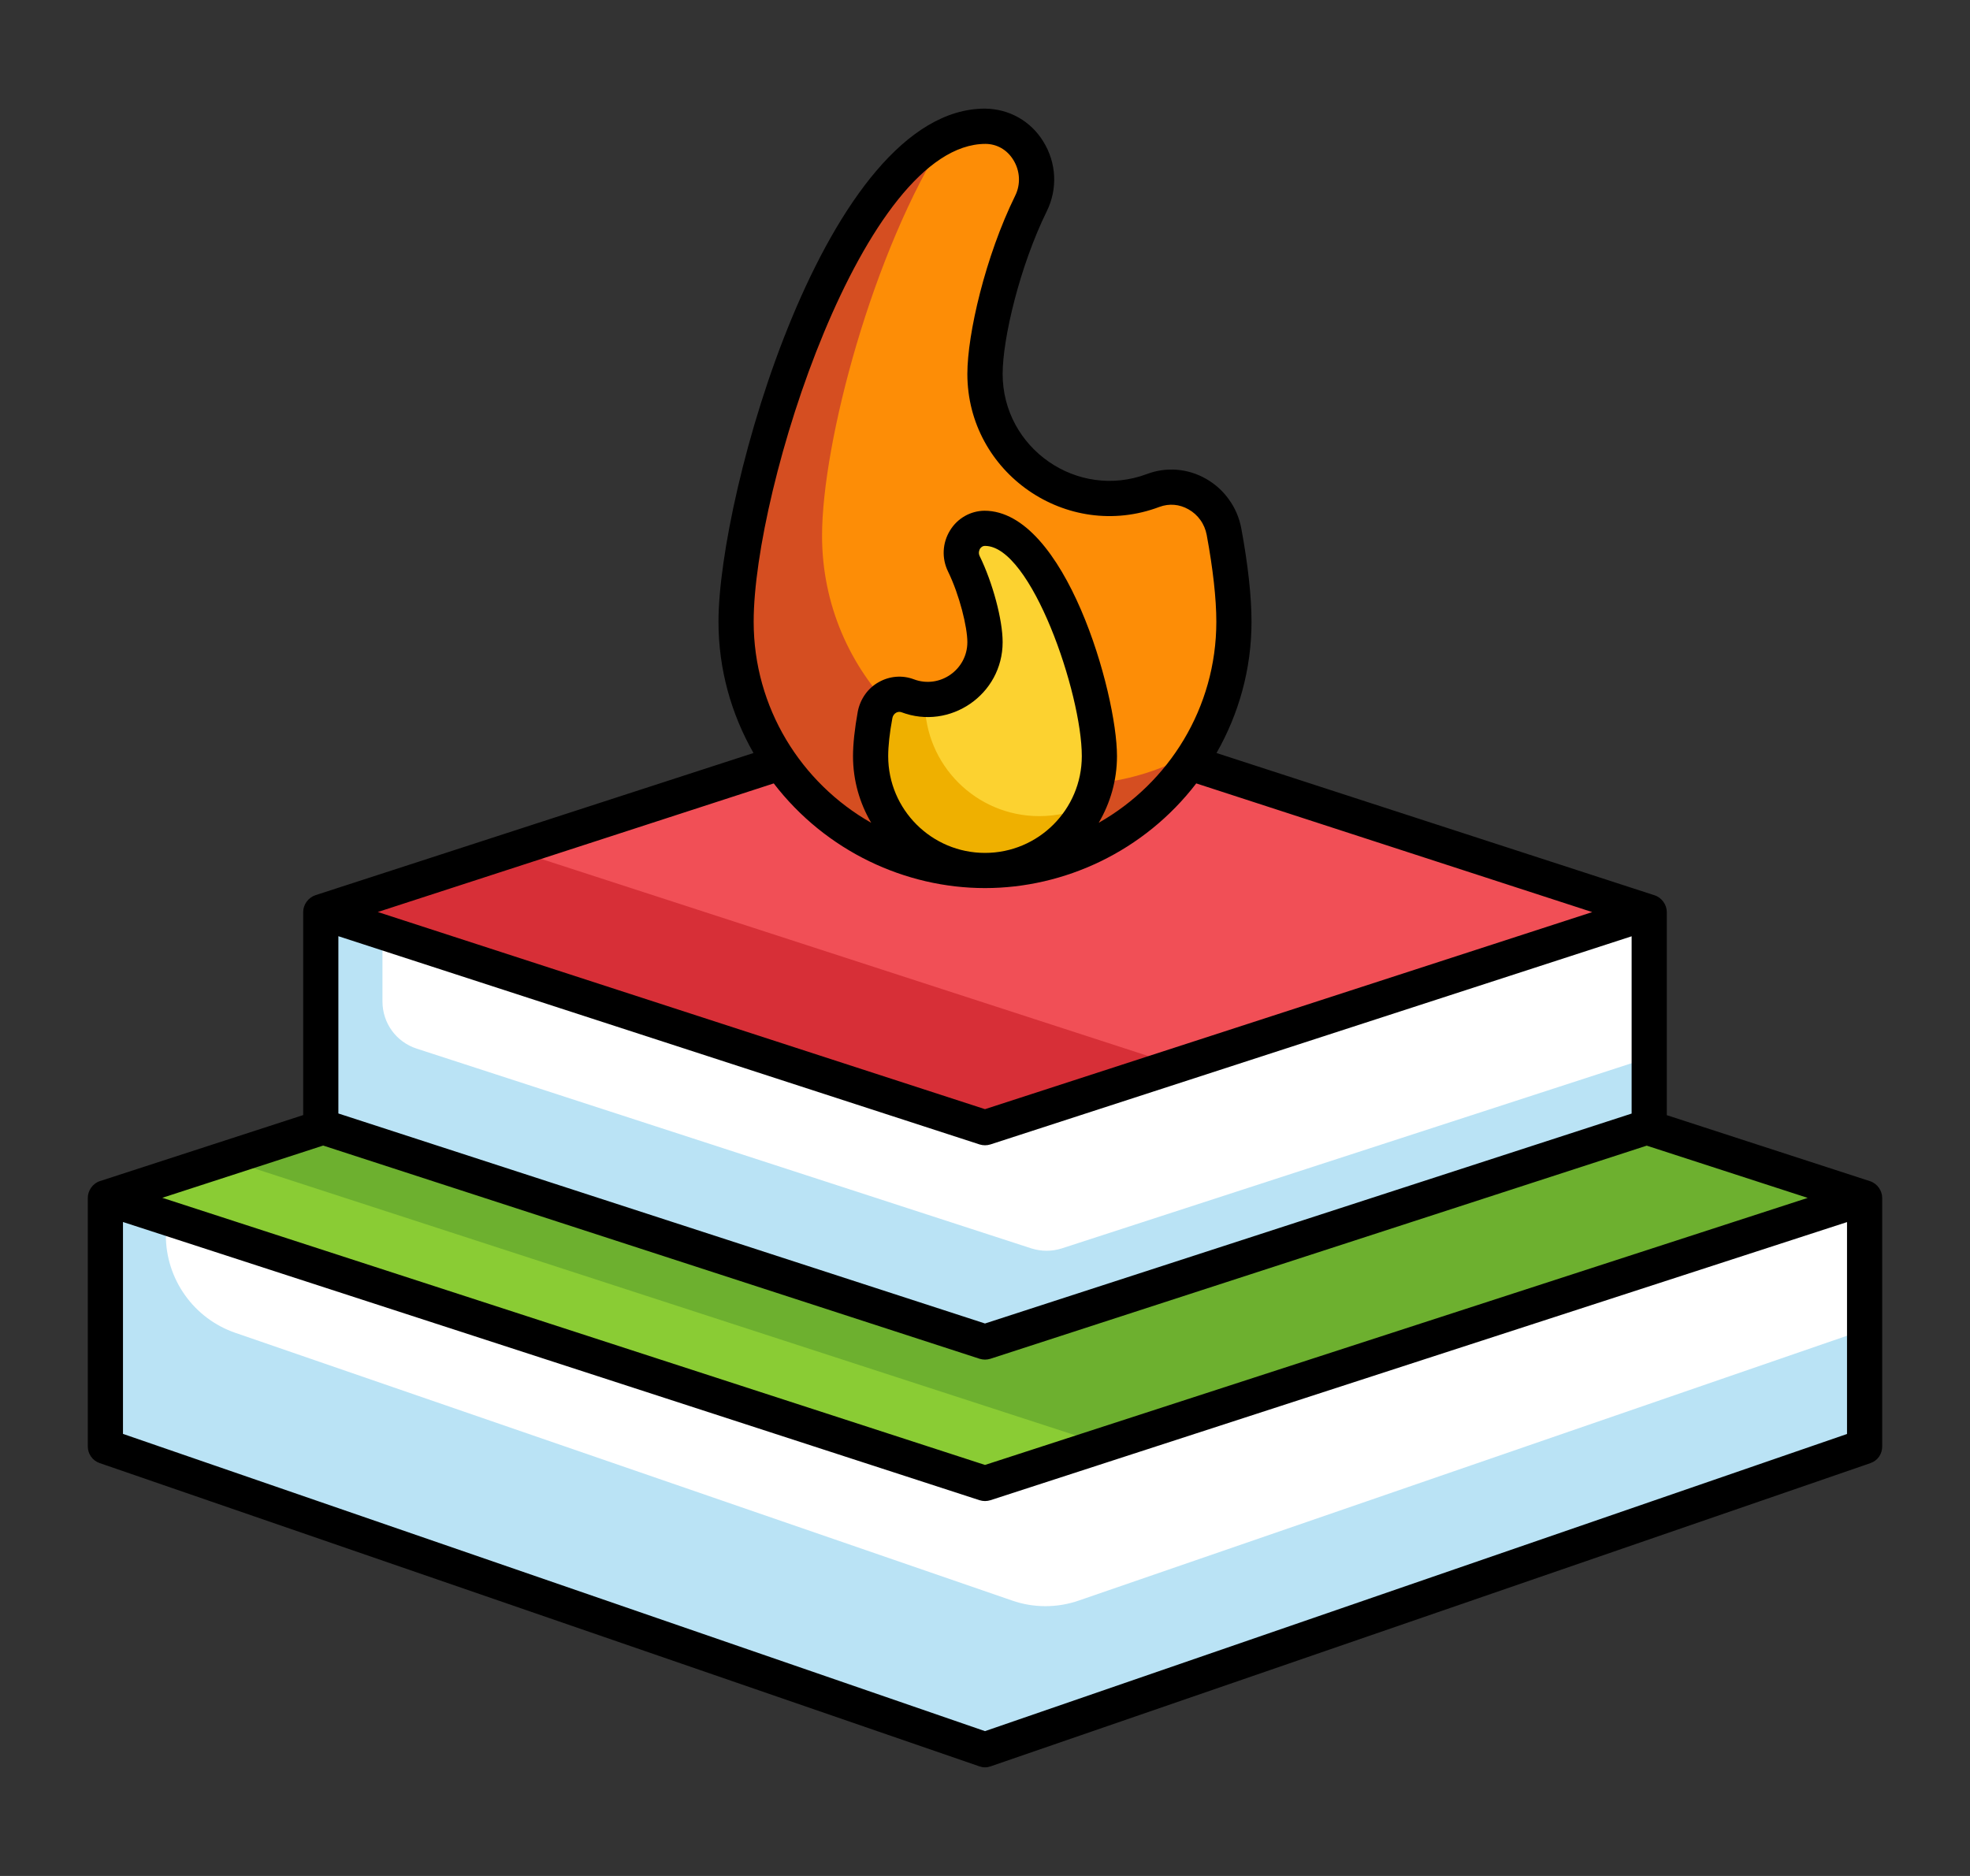 <svg width="21" height="20" viewBox="0 0 21 20" fill="none" xmlns="http://www.w3.org/2000/svg">
<rect x="0" y="0" width="21" height="20" fill="#333333" stroke="none"/>
<g clipPath="url(#clip0_964_7588)">
<path d="M19.877 12.771L10.5 15.816L1.123 12.77L10.5 9.726L19.877 12.771Z" fill="#6DB02F"/>
<path d="M19.877 12.771L10.5 15.816L1.123 12.771L2.4 12.356L11.541 15.327L19.644 12.696L19.877 12.771Z" fill="#8ACC34"/>
<path d="M1.123 15.421L10.5 18.654L19.877 15.422V12.771L10.5 15.816L1.123 12.77V15.421Z" fill="white"/>
<path d="M19.877 14.17V15.422L10.5 18.654L1.123 15.421V12.771L1.768 12.981V13.17C1.768 13.399 1.839 13.621 1.972 13.808C2.104 13.994 2.291 14.134 2.507 14.209L10.787 17.063C11.018 17.144 11.27 17.144 11.502 17.063L19.781 14.209C19.814 14.198 19.846 14.185 19.877 14.17Z" fill="#BAE3F5"/>
<path d="M17.58 9.724L10.5 12.023L3.419 9.723L10.5 7.424L17.58 9.724Z" fill="#F14F56"/>
<path d="M17.581 9.723L10.5 12.022L3.419 9.723L5.467 9.059L12.467 11.332L17.503 9.697L17.581 9.723Z" fill="#D72F37"/>
<path d="M3.419 12.008L10.5 14.307L17.58 12.008V9.724L10.5 12.023L3.419 9.723V12.008Z" fill="white"/>
<path d="M17.581 11.274V12.009L10.5 14.307L3.419 12.007V9.723L4.077 9.937V10.676C4.077 10.907 4.223 11.109 4.443 11.18L10.993 13.309C11.1 13.343 11.215 13.343 11.32 13.309L17.581 11.274Z" fill="#BAE3F5"/>
<path d="M13.153 6.628C13.153 8.093 11.966 9.281 10.5 9.281C9.034 9.281 7.847 8.093 7.847 6.628C7.847 5.162 9.034 1.346 10.5 1.346L10.508 1.346C10.918 1.35 11.171 1.8 10.99 2.168C10.691 2.777 10.5 3.571 10.5 3.986C10.5 4.72 11.094 5.313 11.827 5.313C11.992 5.313 12.149 5.284 12.294 5.229C12.624 5.105 12.983 5.32 13.047 5.667C13.116 6.038 13.153 6.37 13.153 6.628Z" fill="#FD8D06"/>
<path d="M12.777 7.989C12.314 8.764 11.468 9.281 10.5 9.281C9.034 9.281 7.847 8.093 7.847 6.628C7.847 5.299 8.822 2.041 10.096 1.441C9.3 2.678 8.763 4.726 8.763 5.712C8.763 7.178 9.95 8.365 11.416 8.365C11.895 8.365 12.366 8.236 12.777 7.989Z" fill="#D54E21"/>
<path d="M9.28 8.061C9.28 8.735 9.826 9.281 10.5 9.281C11.174 9.281 11.72 8.735 11.72 8.061C11.72 7.387 11.174 5.633 10.5 5.633H10.496C10.308 5.634 10.192 5.841 10.275 6.011C10.412 6.291 10.5 6.656 10.5 6.846C10.5 7.184 10.227 7.457 9.89 7.457C9.814 7.457 9.742 7.443 9.675 7.418C9.523 7.361 9.359 7.46 9.329 7.619C9.297 7.79 9.28 7.942 9.28 8.061Z" fill="#FCD230"/>
<path d="M11.603 8.583C11.407 8.996 10.987 9.281 10.5 9.281C9.825 9.281 9.28 8.735 9.28 8.06C9.28 7.942 9.297 7.79 9.329 7.62C9.359 7.459 9.524 7.361 9.675 7.418C9.733 7.441 9.795 7.454 9.86 7.455C9.859 7.465 9.859 7.474 9.859 7.482C9.859 8.155 10.405 8.701 11.079 8.701C11.26 8.701 11.44 8.661 11.603 8.583Z" fill="#EFB000"/>
<path d="M19.935 12.593L17.768 11.889V9.724C17.768 9.646 17.715 9.57 17.638 9.545L12.968 8.028C13.204 7.614 13.341 7.137 13.341 6.628C13.341 6.36 13.303 6.016 13.232 5.633C13.211 5.522 13.167 5.417 13.101 5.326C13.036 5.234 12.951 5.158 12.853 5.103C12.661 4.994 12.433 4.976 12.228 5.053C11.485 5.333 10.688 4.78 10.688 3.986C10.688 3.613 10.868 2.844 11.159 2.251C11.276 2.013 11.262 1.735 11.121 1.508C10.988 1.292 10.76 1.161 10.5 1.158C8.807 1.158 7.659 5.264 7.659 6.628C7.659 7.137 7.796 7.614 8.032 8.028L3.362 9.544C3.287 9.569 3.232 9.643 3.232 9.723V11.888L1.065 12.592C0.986 12.618 0.936 12.695 0.936 12.77V15.421C0.936 15.46 0.948 15.498 0.971 15.53C0.993 15.562 1.025 15.585 1.062 15.598L10.439 18.831C10.459 18.838 10.479 18.842 10.5 18.842C10.521 18.842 10.541 18.838 10.561 18.831L19.938 15.599C19.975 15.586 20.007 15.563 20.03 15.531C20.052 15.499 20.064 15.461 20.064 15.422V12.771C20.064 12.696 20.014 12.619 19.935 12.593ZM3.607 11.871V9.981L10.442 12.201C10.48 12.213 10.52 12.213 10.558 12.201L17.393 9.982V11.872L10.5 14.11L3.607 11.871ZM10.506 1.534C10.628 1.535 10.736 1.597 10.802 1.705C10.874 1.821 10.882 1.964 10.822 2.086C10.503 2.735 10.312 3.562 10.312 3.986C10.312 5.041 11.372 5.777 12.36 5.404C12.463 5.366 12.572 5.375 12.669 5.43C12.719 5.458 12.763 5.497 12.796 5.544C12.83 5.591 12.852 5.645 12.863 5.701C12.93 6.062 12.966 6.383 12.966 6.628C12.966 7.546 12.46 8.348 11.712 8.772C11.835 8.563 11.907 8.32 11.907 8.061C11.907 7.388 11.354 5.445 10.494 5.445C10.345 5.447 10.207 5.525 10.128 5.654C10.045 5.788 10.037 5.952 10.106 6.093C10.229 6.345 10.312 6.686 10.312 6.846C10.312 7.141 10.017 7.346 9.741 7.242C9.619 7.196 9.483 7.207 9.368 7.272C9.31 7.304 9.26 7.349 9.222 7.403C9.183 7.458 9.157 7.52 9.144 7.585C9.111 7.768 9.093 7.932 9.093 8.061C9.093 8.32 9.164 8.563 9.287 8.772C8.54 8.348 8.034 7.546 8.034 6.628C8.034 5.201 9.207 1.534 10.506 1.534ZM10.5 9.093C9.932 9.093 9.468 8.632 9.468 8.061C9.468 7.955 9.483 7.814 9.513 7.654C9.518 7.63 9.532 7.61 9.553 7.598C9.572 7.588 9.591 7.587 9.609 7.593C10.127 7.789 10.688 7.405 10.688 6.846C10.688 6.607 10.582 6.212 10.443 5.928C10.425 5.891 10.442 5.859 10.447 5.85C10.456 5.837 10.472 5.82 10.5 5.82C10.992 5.82 11.532 7.393 11.532 8.061C11.532 8.631 11.069 9.093 10.5 9.093ZM8.248 8.352C8.805 9.077 9.654 9.468 10.5 9.468C11.345 9.468 12.195 9.078 12.752 8.352L16.973 9.724L10.5 11.825L4.027 9.723L8.248 8.352ZM3.445 12.213L10.442 14.486C10.48 14.498 10.52 14.498 10.558 14.486L17.554 12.214L19.27 12.771L10.5 15.618L1.73 12.77L3.445 12.213ZM10.5 18.456L1.311 15.287V13.028L10.442 15.994C10.48 16.006 10.52 16.006 10.558 15.994L19.689 13.029V15.288L10.5 18.456Z" fill="black"/>
</g>
<defs>
<clipPath id="clip0_964_7588">
<rect width="20" height="20" fill="white" transform="translate(0.5)"/>
</clipPath>
</defs>
</svg>
